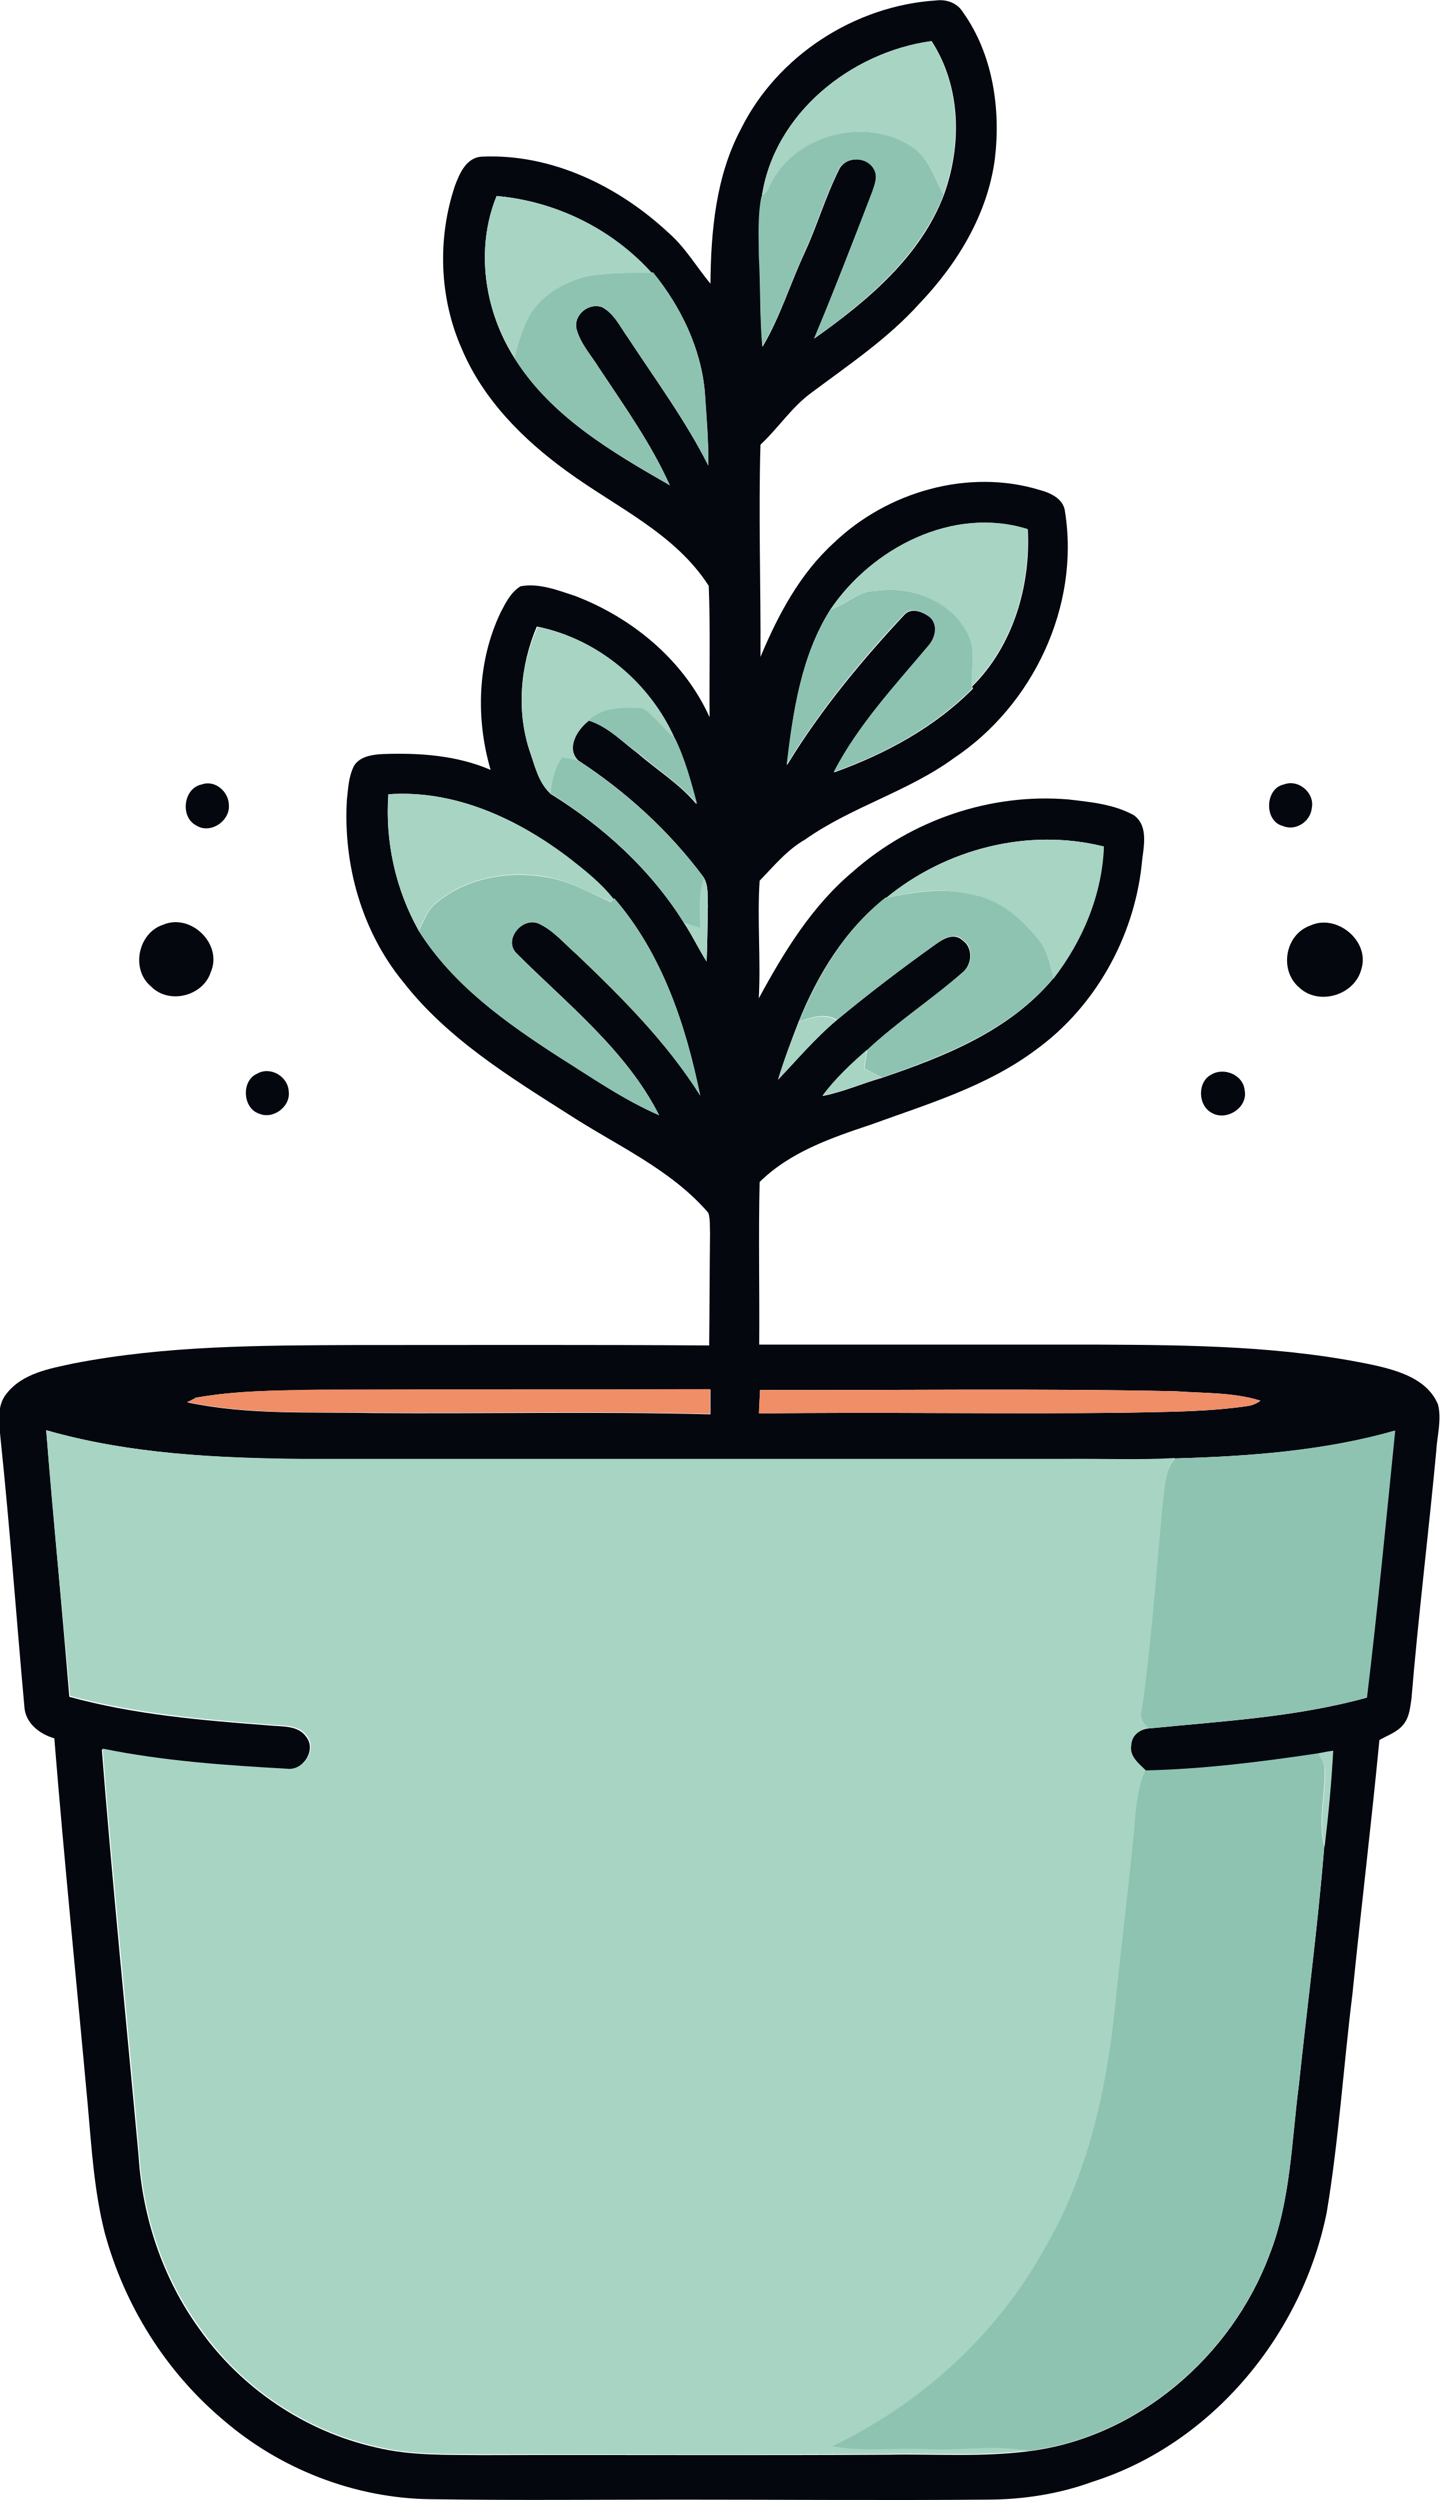 <?xml version="1.0" encoding="iso-8859-1"?>
<!-- Generator: Adobe Illustrator 19.2.0, SVG Export Plug-In . SVG Version: 6.00 Build 0)  -->
<svg version="1.1" id="Layer_1" xmlns="http://www.w3.org/2000/svg" xmlns:xlink="http://www.w3.org/1999/xlink" x="0px" y="0px"
	 viewBox="0 0 336.9 584.2" enable-background="new 0 0 336.9 584.2" xml:space="preserve">
<g>
	<g>
		<path fill="#05070F" d="M173.2,30.2c8.5-17.2,26.7-28.9,45.7-30.1c2.4-0.3,4.9,0.6,6.2,2.7c7,9.8,8.9,22.5,7.5,34.3
			c-1.7,13-8.8,24.6-17.7,33.9c-7.3,8.1-16.4,14.2-25.1,20.7c-4.7,3.4-7.8,8.3-12,12.2c-0.5,16.5,0.1,33.1,0,49.6
			c4.1-9.8,9.2-19.4,17.1-26.6c12.5-12,31.5-17.5,48.2-12.4c2.6,0.7,5.6,2.1,5.9,5.1c3.5,22.1-7.5,45.2-25.9,57.5
			c-10.8,7.9-24,11.4-34.9,19.1c-4.2,2.4-7.3,6.2-10.6,9.6c-0.6,9.1,0.3,18.3-0.2,27.5c5.9-10.9,12.5-21.7,22.1-29.7
			c13.6-12,32.1-18.3,50.2-16.8c5.2,0.6,10.7,1.1,15.4,3.7c3.7,2.7,2.1,7.9,1.8,11.8c-1.9,16.9-10.9,33-24.7,43
			c-11.5,8.6-25.4,12.7-38.6,17.5c-9.3,3.1-18.9,6.4-26,13.4c-0.3,12.6,0,25.3-0.1,38c26.4,0,52.7,0,79.1,0
			c21.8,0.1,43.8,0.3,65.1,4.9c5.6,1.3,12.1,3.3,14.5,9.1c0.9,3.5-0.2,7.2-0.4,10.8c-1.8,19.3-4.2,38.6-5.8,57.9
			c-0.3,2.1-0.5,4.5-2,6.2c-1.4,1.7-3.6,2.4-5.5,3.5c-1.9,19.8-4.3,39.5-6.3,59.3c-2.1,17-3.2,34.1-6,51
			c-5.7,28.5-26.7,54.1-54.7,63c-7.9,2.9-16.4,4.2-24.8,4.2c-24,0.2-48.1,0-72.1,0c-19.3,0-38.6,0.2-57.9-0.1
			c-17.7-0.2-35.2-7-48.6-18.6c-13.4-11.3-23-26.7-27.6-43.6c-2.5-9.8-3.1-20-4-30.1c-2.6-28.5-5.5-57-7.8-85.5
			c-3.5-1-6.8-3.6-7-7.4c-1.9-21-3.4-42-5.6-62.9c-0.3-3.4-0.9-7.4,1.4-10.2c3.7-4.8,10.1-5.9,15.7-7.1c21.6-4.2,43.7-4.2,65.5-4.3
			c27.7,0,55.4-0.1,83.1,0.1c0.1-8.8,0.1-17.6,0.2-26.4c-0.1-1.5,0.1-3.1-0.4-4.6c-8.8-10.2-21.4-15.7-32.5-22.9
			c-14-8.9-28.5-17.8-38.8-31c-9.7-11.8-14.1-27.4-13.2-42.6c0.3-2.7,0.4-5.5,1.7-8c1.4-2.2,4.4-2.6,6.8-2.7
			c8.5-0.3,17.2,0.3,25.1,3.7c-3.5-12-3.1-25.3,2.3-36.7c1.2-2.3,2.4-4.8,4.7-6.2c4.3-0.8,8.6,0.9,12.6,2.2
			c13.5,5.1,25.6,15.1,31.6,28.4c-0.1-10.2,0.2-20.5-0.2-30.7c-7.9-12.3-21.7-18.4-33.2-26.8c-10.2-7.4-19.5-16.7-24.5-28.5
			c-5.3-11.9-5.8-25.9-1.6-38.3c1.1-2.9,2.7-6.6,6.4-6.7c16.2-0.7,31.8,6.9,43.5,17.8c3.9,3.4,6.5,7.9,9.8,11.9
			C166.2,53.9,167.4,41.1,173.2,30.2z M178.1,46c-0.9,4.5-0.6,9.2-0.6,13.7c0.4,7.1,0.1,14.2,0.8,21.3c4.1-6.9,6.5-14.8,9.9-22.1
			c2.9-6.3,4.8-12.9,7.9-19.1c1.4-3.3,6.5-3.4,8.2-0.4c1.1,1.7,0.2,3.7-0.3,5.4c-4.5,11.5-8.9,22.9-13.6,34.3
			c12.3-8.7,24.8-19.1,30.3-33.6c4.2-11.6,4-25.3-2.9-35.9C198.9,12.2,180.9,26.6,178.1,46z M116.1,45.8c-5,12.3-2.9,26.8,4.2,37.9
			c8.5,13.6,22.7,21.9,36.3,29.7c-4.4-9.8-10.7-18.6-16.6-27.5c-1.8-2.9-4.3-5.6-5.2-9c-0.8-3.3,2.9-6.3,6-5.1
			c2.8,1.5,4.2,4.6,6,7.1c6.5,9.9,13.5,19.4,18.8,29.9c0.1-5.7-0.5-11.4-0.8-17.1c-0.9-10.3-5.6-20-12.1-28h-0.4
			C143,53.4,129.8,47,116.1,45.8z M194.1,142.5c-6.8,10.8-8.7,23.8-10.1,36.3c7.8-12.8,17.4-24.4,27.6-35.3c1.7-1.6,4.4-0.4,5.9,0.8
			c1.9,1.9,1.2,4.9-0.4,6.7c-7.9,9.4-16.5,18.5-22.1,29.5c12-4.3,23.5-10.5,32.5-19.6l-0.2-0.5c9.5-9.4,13.7-23.4,13-36.7
			C222.8,118.2,203.9,128,194.1,142.5z M123.9,175.7c1.2,3.4,2,7.2,4.8,9.7l0,0.1c12.3,7.6,23.4,17.7,31.1,30c2,3,3.5,6.2,5.4,9.2
			c0.2-4.3,0.2-8.7,0.3-13c-0.1-2.3,0.2-4.7-1-6.7c-8-10.8-18.1-20-29.3-27.3c-3-3-0.5-7.2,2.3-9.4c4.6,1.4,8,5.1,11.8,7.9
			c4.5,3.9,9.7,7.1,13.5,11.7c-1.4-5.2-2.8-10.6-5.2-15.4c-5.8-13.1-18-23.3-32.1-26.1C121.6,155.6,120.7,166.2,123.9,175.7z
			 M90.8,185.6c-0.8,11,1.7,22.3,7.1,31.9c8,12.7,20.4,21.5,32.8,29.5c7.7,4.8,15.1,10,23.4,13.6c-7.7-15.2-21.5-26-33.3-37.8
			c-3.2-3.1,1.2-8.6,5.1-7c3.5,1.6,6,4.7,8.9,7.2c10.6,10.1,21.1,20.6,28.9,33c-3.4-16.5-8.9-33.2-20.1-46.1l-0.2,0.2
			c-2.9-3.7-6.6-6.6-10.3-9.5C121,191.3,106.3,184.5,90.8,185.6z M207.2,209.8l-0.2,0c-9.4,7.4-15.9,18-20.3,29
			c-1.7,4.4-3.4,8.9-4.8,13.5c4.5-4.7,8.7-9.7,13.7-13.9c7.5-6.2,15.2-12.1,23.1-17.7c1.8-1.3,4.3-2.8,6.3-1
			c2.5,1.7,2.3,5.5,0.2,7.4c-7.2,6.4-15.4,11.7-22.5,18.3c-3.8,3.3-7.5,6.7-10.4,10.7c4.8-0.9,9.2-2.9,13.8-4.2
			c14.7-5,29.9-11,40.1-23.2c6.9-8.8,11.4-19.6,11.8-30.9C240.4,193.4,221.2,198.3,207.2,209.8z M45.8,326.6c-0.5,0.3-1.5,0.8-2,1.1
			c14.2,3,28.7,2.2,43.1,2.5c26.4,0.2,52.8-0.4,79.2,0.3c0-1.9,0-3.9,0-5.8c-30.4,0.1-60.8,0-91.2,0.1
			C65.2,324.9,55.4,324.9,45.8,326.6z M177.7,324.8c-0.1,1.8-0.2,3.7-0.2,5.5c28.8-0.4,57.6,0.2,86.5-0.2c9.4-0.2,18.8-0.2,28.1-1.6
			c0.9-0.2,1.8-0.6,2.6-1.2c-6.4-2-13.1-1.7-19.7-2.2C242.5,324.4,210.1,324.9,177.7,324.8z M10.8,334.2c1.7,20.8,3.7,41.5,5.4,62.3
			c15.3,4.2,31.1,5.5,46.8,6.7c3,0.3,6.8-0.1,8.7,2.8c2.3,3.2-1.1,7.9-4.8,7.5c-14.4-0.8-28.9-1.8-43.1-4.7
			c2.5,31.7,5.7,63.3,8.6,95c0.9,14.4,5.7,28.7,14.2,40.4c9.8,13.9,24.8,24,41.3,27.7c8.2,2,16.6,1.7,24.9,1.8
			c31.7-0.1,63.3,0.1,95-0.1c10.9-0.2,21.8,0.6,32.6-0.8c25.4-3.1,47.5-22.1,56.4-45.9c5-12.7,5.1-26.5,6.9-39.9
			c1.9-18.5,4.4-36.9,5.9-55.4c0.9-7.4,1.6-14.9,2-22.4c-0.9,0.2-2.6,0.5-3.5,0.6c-13.4,2-26.9,3.7-40.4,4c-1.5-1.6-3.8-3.3-3.4-5.9
			c0.2-2.3,2.1-3.8,4.2-4c17.1-1.7,34.4-2.6,51-7.2c2.5-20.8,4.4-41.6,6.6-62.4c-16.7,4.8-34.2,6-51.5,6.5
			c-8.6,0.5-17.2,0.1-25.8,0.2c-59.3,0-118.6,0-177.9,0C50.8,340.7,30.3,339.8,10.8,334.2z"/>
	</g>
	<path fill="#05070F" d="M47.2,183.3c3-1.1,6.2,1.6,6.3,4.7c0.4,3.8-4.3,7-7.6,4.9C42,190.9,42.9,184.1,47.2,183.3z"/>
	<path fill="#05070F" d="M300.2,183.3c3.4-1.3,7.2,2,6.5,5.5c-0.3,3.2-3.8,5.5-6.8,4.2C295.5,191.9,295.7,184.2,300.2,183.3z"/>
	<path fill="#05070F" d="M38.1,216.1c6.5-2.8,14,4.5,11.2,11c-1.8,5.7-9.8,7.7-14,3.4C30.5,226.5,32.3,218,38.1,216.1z"/>
	<path fill="#05070F" d="M306.3,216.3c6.1-2.9,14,3.5,12,10.1c-1.5,6.1-9.9,8.7-14.5,4.4C299,226.8,300.4,218.4,306.3,216.3z"/>
	<path fill="#05070F" d="M60.1,250.9c3.1-1.8,7.2,0.6,7.4,4.1c0.5,3.6-3.7,6.7-7,5.2C56.7,258.9,56.4,252.5,60.1,250.9z"/>
	<path fill="#05070F" d="M283.2,251.1c3-1.8,7.5,0.1,7.8,3.7c0.8,4-4.2,7.2-7.6,5.3C280,258.4,279.9,252.8,283.2,251.1z"/>
</g>
<g>
	<path fill="#A8D4C3" d="M178.1,46c2.8-19.4,20.8-33.8,39.6-36.4c6.9,10.5,7.1,24.3,2.9,35.9c-2.1-3.9-3.4-8.5-7.2-11.1
		c-11.2-7.6-28.8-2.6-33.9,10C179.2,44.8,178.5,45.6,178.1,46z"/>
	<path fill="#A8D4C3" d="M116.1,45.8c13.8,1.2,27,7.7,36.2,17.9c-5.3,0.1-10.6-0.1-15.7,1c-5,1.6-10.1,4.3-12.7,9.1
		c-1.8,3.1-2.8,6.5-3.5,9.9C113.2,72.6,111.1,58.1,116.1,45.8z"/>
	<path fill="#A8D4C3" d="M194.1,142.5c9.8-14.5,28.7-24.3,46.1-18.9c0.7,13.2-3.4,27.2-13,36.7c-0.2-4,1.1-8.3-0.9-12.1
		c-3.9-7.7-13.2-11.4-21.5-10.1C200.7,138,197.8,141.2,194.1,142.5z"/>
	<path fill="#A8D4C3" d="M123.9,175.7c-3.2-9.5-2.3-20.1,1.8-29.2c14.1,2.8,26.3,13,32.1,26.1c-2.7-2.1-4.6-5.3-7.6-7
		c-4.3-0.2-9.4-0.4-12.6,2.9c-2.7,2.1-5.3,6.4-2.3,9.4c-1.3-0.3-2.5-0.5-3.8-0.8c-1.8,2.5-2.5,5.4-2.8,8.4
		C125.9,182.9,125.1,179.1,123.9,175.7z"/>
	<path fill="#A8D4C3" d="M90.8,185.6c15.5-1.1,30.2,5.7,42.3,14.9c3.7,2.9,7.4,5.8,10.3,9.5l-0.6,0.7c-4.9-2.1-9.6-4.8-14.9-5.8
		c-9-1.6-18.9,0.1-26,6.1c-2,1.6-2.9,4.2-4,6.4C92.5,207.9,90,196.7,90.8,185.6z"/>
	<path fill="#A8D4C3" d="M207.2,209.8c14-11.5,33.2-16.4,50.9-12c-0.4,11.3-5,22.1-11.8,30.9c-0.7-2.9-1.1-5.9-3-8.3
		c-4.1-5.4-9.6-10.3-16.5-11.3C220.3,207.2,213.7,208.4,207.2,209.8z"/>
	<path fill="#A8D4C3" d="M163.6,216.7c-0.1-3.9-0.5-7.9,0.9-11.7c1.2,2,0.9,4.5,1,6.7c-0.1,4.3-0.1,8.6-0.3,13
		c-1.9-3-3.4-6.3-5.4-9.2C161.1,215.9,162.3,216.3,163.6,216.7z"/>
	<path fill="#A8D4C3" d="M186.7,238.8c2.9-1,6-2.1,8.9-0.4c-5,4.2-9.2,9.1-13.7,13.9C183.3,247.7,185,243.2,186.7,238.8z"/>
	<path fill="#A8D4C3" d="M192.3,256c3-4,6.7-7.5,10.4-10.7c-0.3,1.5-0.5,2.9-0.7,4.4c1.4,0.7,2.7,1.4,4.1,2.1
		C201.5,253.2,197.1,255.1,192.3,256z"/>
	<path fill="#A8D4C3" d="M10.8,334.2c19.5,5.6,40,6.5,60.2,6.7c59.3,0,118.6,0,177.9,0c8.6-0.1,17.2,0.3,25.8-0.2
		c-2.7,3-2.3,7.2-2.8,11c-1.5,16.1-2.6,32.2-4.9,48.1c-0.6,1.7,0.7,2.8,1.7,4c-2.2,0.2-4.1,1.7-4.2,4c-0.5,2.6,1.8,4.3,3.4,5.9
		c-1.9,4.2-2.1,8.8-2.5,13.2c-1.3,14-3.1,27.9-4.5,41.9c-2,19.5-6.4,39.3-16.4,56.4c-11.1,20.2-29,36.4-49.8,46.3
		c7.3,1.4,14.8,0.3,22.3,0.7c7.8,0.4,15.8-1.1,23.6,0.4c-10.8,1.4-21.7,0.6-32.6,0.8c-31.7,0.3-63.3,0.1-95,0.1
		c-8.3-0.1-16.8,0.2-24.9-1.8c-16.6-3.7-31.6-13.8-41.3-27.7c-8.5-11.7-13.3-26-14.2-40.4c-2.8-31.7-6.1-63.3-8.6-95
		c14.2,2.9,28.7,3.9,43.1,4.7c3.7,0.5,7.1-4.2,4.8-7.5c-1.9-2.9-5.7-2.5-8.7-2.8c-15.7-1.2-31.6-2.6-46.8-6.7
		C14.5,375.7,12.4,355,10.8,334.2z"/>
	<path fill="#A8D4C3" d="M308.2,409.7c0.9-0.2,2.6-0.5,3.5-0.6c-0.4,7.5-1.1,14.9-2,22.4c-1.5-5.9,0.2-11.8,0.1-17.7
		C309.8,412.2,308.8,410.9,308.2,409.7z"/>
</g>
<g>
	<path fill="#8EC3B2" d="M179.5,44.4c5.1-12.7,22.7-17.6,33.9-10c3.8,2.6,5.1,7.3,7.2,11.1c-5.6,14.4-18,24.9-30.3,33.6
		c4.8-11.3,9.2-22.8,13.6-34.3c0.6-1.7,1.4-3.7,0.3-5.4c-1.8-3-6.9-2.8-8.2,0.4c-3.1,6.2-5,12.8-7.9,19.1
		c-3.3,7.3-5.8,15.2-9.9,22.1c-0.6-7.1-0.4-14.2-0.8-21.3c0-4.6-0.3-9.2,0.6-13.7C178.5,45.6,179.2,44.8,179.5,44.4z"/>
	<path fill="#8EC3B2" d="M136.6,64.7c5.2-1.1,10.5-0.9,15.7-1h0.4c6.5,8,11.2,17.7,12.1,28c0.4,5.7,0.9,11.4,0.8,17.1
		c-5.3-10.6-12.3-20.1-18.8-29.9c-1.8-2.5-3.2-5.6-6-7.1c-3.1-1.2-6.8,1.8-6,5.1c0.9,3.4,3.4,6.1,5.2,9c5.9,8.9,12.2,17.7,16.6,27.5
		c-13.5-7.8-27.8-16.1-36.3-29.7c0.8-3.4,1.8-6.8,3.5-9.9C126.5,69,131.6,66.2,136.6,64.7z"/>
	<path fill="#8EC3B2" d="M194.1,142.5c3.7-1.2,6.6-4.5,10.7-4.4c8.3-1.3,17.7,2.4,21.5,10.1c2,3.8,0.7,8.1,0.9,12.1l0.2,0.5
		c-9,9.1-20.6,15.4-32.5,19.6c5.7-11,14.2-20.1,22.1-29.5c1.6-1.8,2.4-4.8,0.4-6.7c-1.6-1.2-4.3-2.4-5.9-0.8
		c-10.3,10.9-19.8,22.6-27.6,35.3C185.4,166.3,187.3,153.3,194.1,142.5z"/>
	<path fill="#8EC3B2" d="M137.6,168.4c3.2-3.3,8.4-3.1,12.6-2.9c2.9,1.7,4.9,4.9,7.6,7c2.4,4.9,3.8,10.2,5.2,15.4
		c-3.9-4.6-9-7.8-13.5-11.7C145.6,173.5,142.2,169.8,137.6,168.4z"/>
	<path fill="#8EC3B2" d="M128.7,185.4c0.3-3,1-6,2.8-8.4c1.3,0.2,2.5,0.5,3.8,0.8c11.1,7.3,21.3,16.5,29.3,27.3
		c-1.4,3.7-1,7.8-0.9,11.7c-1.3-0.4-2.5-0.8-3.8-1.2C152.1,203.2,141.1,193.1,128.7,185.4L128.7,185.4z"/>
	<path fill="#8EC3B2" d="M101.9,211.1c7.1-6,17-7.7,26-6.1c5.3,0.9,10,3.6,14.9,5.8l0.6-0.7l0.2-0.2c11.2,13,16.8,29.6,20.1,46.1
		c-7.8-12.4-18.3-22.9-28.9-33c-2.8-2.5-5.4-5.6-8.9-7.2c-3.9-1.6-8.3,3.9-5.1,7c11.8,11.9,25.6,22.6,33.3,37.8
		c-8.3-3.6-15.8-8.8-23.4-13.6c-12.4-8-24.8-16.8-32.8-29.5C99.1,215.3,99.9,212.7,101.9,211.1z"/>
	<path fill="#8EC3B2" d="M207.2,209.8c6.4-1.3,13.1-2.5,19.6-0.8c6.9,1,12.4,5.9,16.5,11.3c1.8,2.4,2.3,5.5,3,8.3
		c-10.3,12.2-25.5,18.1-40.1,23.2c-1.4-0.7-2.7-1.4-4.1-2.1c0.2-1.5,0.4-3,0.7-4.4c7-6.6,15.2-11.9,22.5-18.3
		c2.1-1.9,2.3-5.7-0.2-7.4c-1.9-1.8-4.5-0.3-6.3,1c-7.9,5.7-15.6,11.5-23.1,17.7c-2.9-1.7-6-0.6-8.9,0.4c4.5-11,10.9-21.6,20.3-29
		L207.2,209.8z"/>
	<path fill="#8EC3B2" d="M274.7,340.8c17.3-0.5,34.8-1.8,51.5-6.5c-2.1,20.8-4.1,41.6-6.6,62.4c-16.6,4.5-33.9,5.5-51,7.2
		c-1-1.1-2.3-2.3-1.7-4c2.3-16,3.4-32.1,4.9-48.1C272.4,348,272,343.8,274.7,340.8z"/>
	<path fill="#8EC3B2" d="M267.8,413.7c13.5-0.3,27-2,40.4-4c0.7,1.3,1.6,2.5,1.5,4.1c0.1,5.9-1.6,11.8-0.1,17.7
		c-1.5,18.5-3.9,37-5.9,55.4c-1.7,13.4-1.9,27.2-6.9,39.9c-8.9,23.8-31,42.8-56.4,45.9c-7.8-1.5-15.7,0-23.6-0.4
		c-7.4-0.4-14.9,0.7-22.3-0.7c20.8-9.9,38.6-26,49.8-46.3c10-17.1,14.4-36.8,16.4-56.4c1.4-14,3.2-27.9,4.5-41.9
		C265.6,422.4,265.9,417.8,267.8,413.7z"/>
</g>
<g>
	<path fill="#EF8E67" d="M45.8,326.6c9.6-1.7,19.3-1.7,29-1.9c30.4-0.1,60.8,0,91.2-0.1c0,1.9,0,3.9,0,5.8
		c-26.4-0.7-52.8-0.1-79.2-0.3c-14.4-0.2-28.9,0.5-43.1-2.5C44.3,327.4,45.3,326.9,45.8,326.6z"/>
	<path fill="#EF8E67" d="M177.7,324.8c32.4,0.1,64.8-0.4,97.2,0.3c6.6,0.5,13.4,0.2,19.7,2.2c-0.8,0.6-1.7,1-2.6,1.2
		c-9.3,1.4-18.7,1.4-28.1,1.6c-28.8,0.4-57.7-0.2-86.5,0.2C177.5,328.5,177.6,326.6,177.7,324.8z"/>
</g>
</svg>
